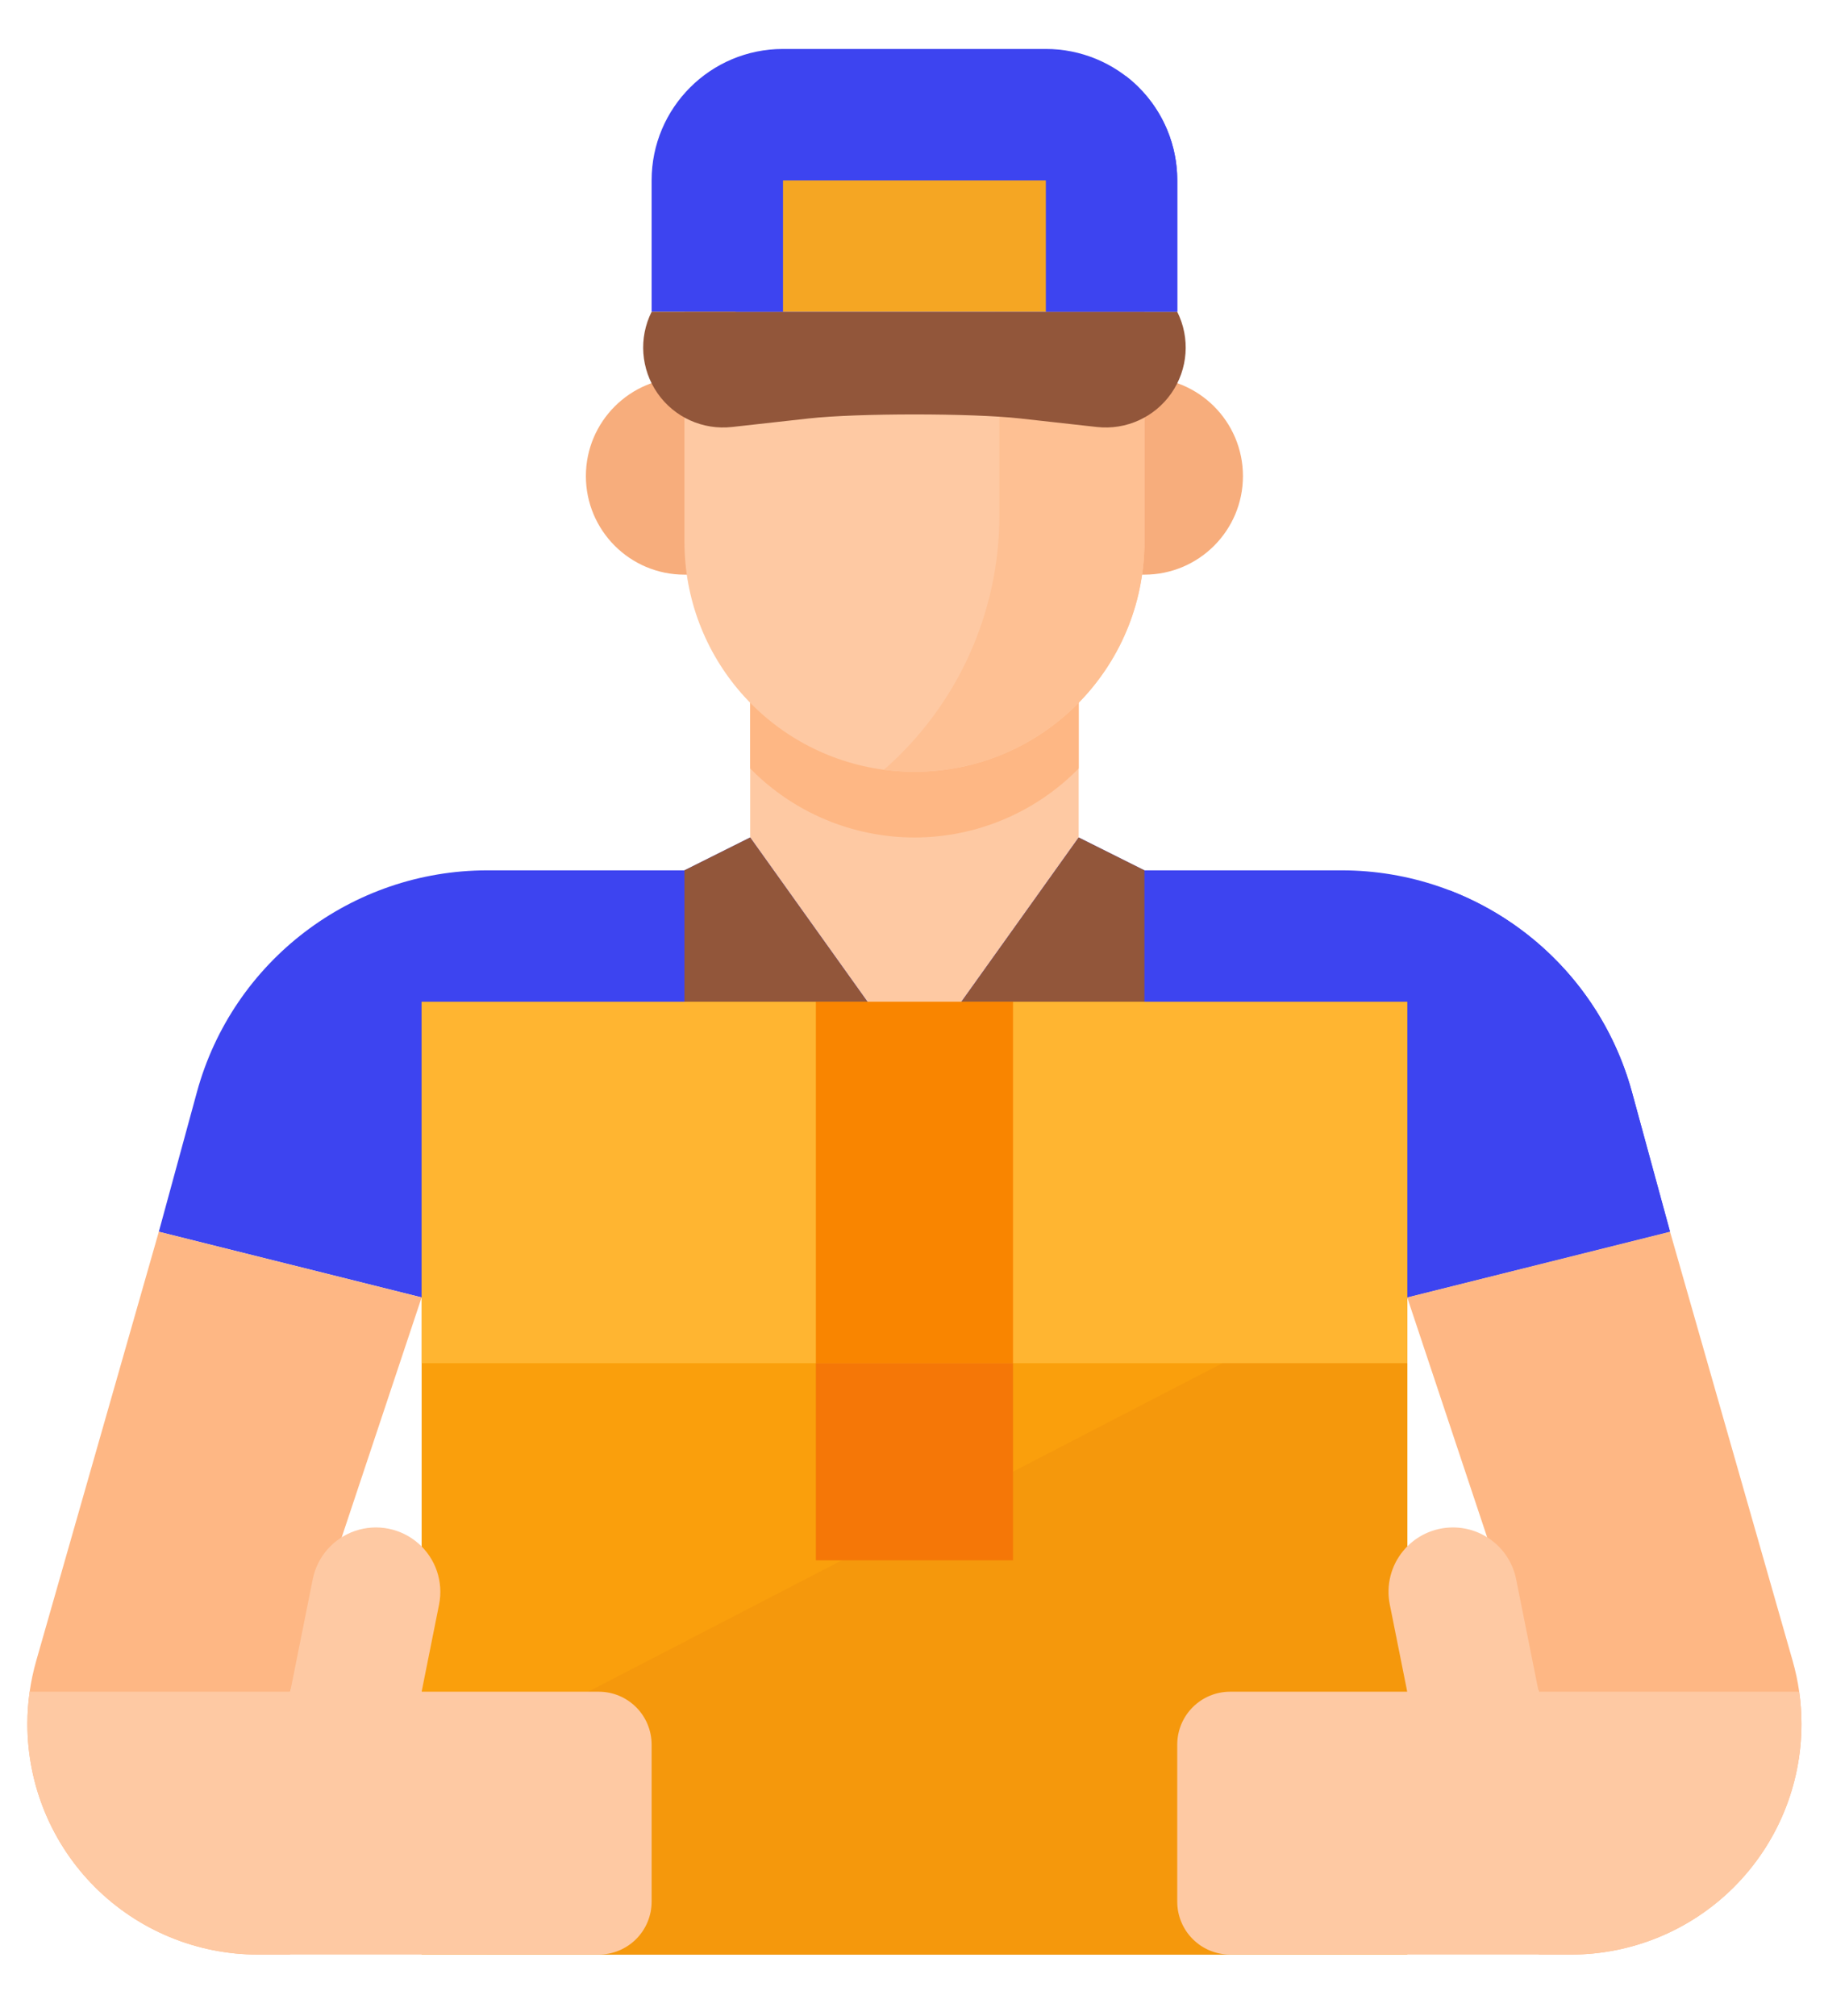 <?xml version="1.0" encoding="UTF-8"?>
<svg width="57px" height="63px" viewBox="0 0 57 63" version="1.1" xmlns="http://www.w3.org/2000/svg" xmlns:xlink="http://www.w3.org/1999/xlink">
    <title>people</title>
    <g id="responsive" stroke="none" stroke-width="1" fill="none" fill-rule="evenodd">
        <g id="Bione-Homepage-V03" transform="translate(-319, -2752)" fill-rule="nonzero">
            <g id="Group-53" transform="translate(149, 2578)">
                <g id="Group-29" transform="translate(0, 30)">
                    <g id="Group-2" transform="translate(0, 122.85)">
                        <g id="people" transform="translate(170.856, 22.68)">
                            <polygon id="Path" fill="#FEC9A3" points="32.853 19.507 32.853 24.64 27.72 31.827 22.587 24.64 22.587 19.507"></polygon>
                            <path d="M32.853,19.507 L32.853,22.483 C31.502,23.862 29.651,24.64 27.72,24.64 C25.789,24.64 23.938,23.862 22.587,22.483 L22.587,19.507 L32.853,19.507 Z" id="Path" fill="#FEB784"></path>
                            <path d="M20.533,10.267 L21.56,10.267 L21.56,16.427 L20.533,16.427 C18.832,16.427 17.453,15.048 17.453,13.347 C17.453,11.646 18.832,10.267 20.533,10.267 L20.533,10.267 Z" id="Path" fill="#F7AD7C"></path>
                            <path d="M36.96,10.267 L37.987,10.267 L37.987,16.427 L36.96,16.427 C35.259,16.427 33.88,15.048 33.88,13.347 C33.88,11.646 35.259,10.267 36.96,10.267 Z" id="Path" fill="#F7AD7C" transform="translate(35.933, 13.347) rotate(-180) translate(-35.933, -13.347) "></path>
                            <path d="M34.907,8.213 L34.907,15.4 C34.907,19.369 31.689,22.587 27.72,22.587 C27.401,22.587 27.083,22.566 26.766,22.524 C23.198,22.046 20.533,19.001 20.533,15.4 L20.533,8.213 L34.907,8.213 Z" id="Path" fill="#FEC9A3"></path>
                            <path d="M34.907,8.213 L34.907,15.4 C34.907,19.369 31.689,22.587 27.72,22.587 C27.401,22.587 27.083,22.566 26.766,22.524 C29.063,20.516 30.379,17.613 30.375,14.562 L30.375,9.857 C30.375,9.307 30.333,8.757 30.248,8.213 L34.907,8.213 Z" id="Path" fill="#FEC093"></path>
                            <path d="M35.933,4.107 L35.933,8.213 L19.507,8.213 L19.507,4.107 C19.507,1.839 21.345,-3.93935108e-07 23.613,-3.93935108e-07 L31.827,-3.93935108e-07 C32.916,-0 33.961,0.432 34.731,1.202 C35.501,1.973 35.934,3.017 35.933,4.107 L35.933,4.107 Z" id="Path" fill="#3D44F0"></path>
                            <path d="M35.933,8.213 L19.507,8.213 C19.097,9.032 19.169,10.008 19.692,10.759 C20.215,11.51 21.107,11.914 22.017,11.813 L24.419,11.546 C25.931,11.378 29.509,11.378 31.021,11.546 L33.423,11.813 C34.333,11.914 35.225,11.51 35.748,10.759 C36.271,10.008 36.343,9.032 35.933,8.213 Z" id="Path" fill="#92563A"></path>
                            <path d="M35.933,4.107 L35.933,8.213 L22.125,8.213 C26.504,6.318 30.608,3.84 34.324,0.846 C35.339,1.623 35.934,2.828 35.933,4.107 L35.933,4.107 Z" id="Path" fill="#3D44F0"></path>
                            <polygon id="Path" fill="#F5A623" points="23.613 4.107 31.827 4.107 31.827 8.213 23.613 8.213"></polygon>
                            <path d="M51.333,36.96 L43.12,39.013 L41.067,31.827 L41.067,59.547 L14.373,59.547 L14.373,31.827 L12.32,39.013 L4.107,36.96 L5.296,32.601 C6.412,28.507 10.13,25.667 14.373,25.667 L20.533,25.667 L22.587,24.64 L27.72,31.827 L32.853,24.64 L34.907,25.667 L41.067,25.667 C45.31,25.665 49.029,28.506 50.144,32.601 L51.333,36.96 Z" id="Path" fill="#3D44F0"></path>
                            <path d="M51.333,36.96 L43.12,39.013 L41.067,31.827 L41.067,59.547 L14.373,59.547 L14.373,47.666 C26.117,44.267 36.974,37.677 44.441,26.292 C47.238,27.366 49.356,29.709 50.144,32.601 L51.333,36.96 Z" id="Path" fill="#3D44F0"></path>
                            <polygon id="Path" fill="#92563A" points="22.587 24.64 20.533 25.667 20.533 32.853 27.72 31.827"></polygon>
                            <polygon id="Path" fill="#92563A" points="32.853 24.64 34.907 25.667 34.907 32.853 27.72 31.827"></polygon>
                            <path d="M12.32,39.013 L9.823,46.507 L8.213,51.333 L8.213,59.547 L7.205,59.547 C5.294,59.547 3.461,58.788 2.11,57.437 C0.759,56.086 -0,54.253 -2.32290946e-06,52.342 C-0.001,51.673 0.093,51.007 0.277,50.363 L4.107,36.96 L12.32,39.013 Z" id="Path" fill="#FEB784"></path>
                            <path d="M55.44,52.342 C55.44,54.253 54.681,56.086 53.33,57.437 C51.979,58.788 50.146,59.547 48.235,59.547 L47.227,59.547 L47.227,51.333 L45.617,46.507 L43.12,39.013 L51.333,36.96 L55.163,50.363 C55.347,51.007 55.441,51.673 55.44,52.342 L55.44,52.342 Z" id="Path" fill="#FEB784"></path>
                            <polygon id="Path" fill="#FA9F0C" points="12.32 29.773 43.12 29.773 43.12 59.547 12.32 59.547"></polygon>
                            <polygon id="Path" fill="#F5980C" points="43.12 59.547 12.32 59.547 12.32 54.028 37.345 41.067 43.12 41.067"></polygon>
                            <polygon id="Path" fill="#FFB531" points="12.32 29.773 43.12 29.773 43.12 41.067 12.32 41.067"></polygon>
                            <polygon id="Path" fill="#F98500" points="24.64 29.773 30.8 29.773 30.8 41.067 24.64 41.067"></polygon>
                            <polygon id="Path" fill="#F57707" points="24.64 41.067 30.8 41.067 30.8 47.227 24.64 47.227"></polygon>
                            <g id="Group" transform="translate(0, 46.2)" fill="#FEC9A3">
                                <path d="M19.507,6.785 L19.507,11.695 C19.507,12.133 19.333,12.553 19.023,12.863 C18.713,13.173 18.293,13.347 17.855,13.347 L7.205,13.347 C5.294,13.347 3.461,12.588 2.11,11.237 C0.759,9.886 -0,8.053 -1.1450412e-07,6.142 C0,5.805 0.024,5.468 0.071,5.133 L8.213,5.133 L8.917,1.618 C9.058,0.913 9.565,0.336 10.246,0.106 C10.928,-0.124 11.68,0.026 12.221,0.501 C12.761,0.976 13.007,1.703 12.865,2.409 L12.32,5.133 L17.855,5.133 C18.293,5.133 18.713,5.307 19.023,5.617 C19.333,5.927 19.507,6.347 19.507,6.785 Z" id="Path"></path>
                                <path d="M55.44,6.142 C55.44,8.053 54.681,9.886 53.33,11.237 C51.979,12.588 50.146,13.347 48.235,13.347 L37.585,13.347 C37.147,13.347 36.727,13.173 36.417,12.863 C36.107,12.553 35.933,12.133 35.933,11.695 L35.933,6.785 C35.933,6.347 36.107,5.927 36.417,5.617 C36.727,5.307 37.147,5.133 37.585,5.133 L43.12,5.133 L42.575,2.409 C42.455,1.817 42.608,1.203 42.991,0.736 C43.374,0.269 43.946,-0.001 44.55,-3.92555218e-06 C45.509,0 46.335,0.677 46.523,1.618 L47.227,5.133 L55.369,5.133 C55.416,5.468 55.44,5.805 55.44,6.142 L55.44,6.142 Z" id="Path"></path>
                            </g>
                        </g>
                    </g>
                </g>
            </g>
        </g>
    </g>
</svg>